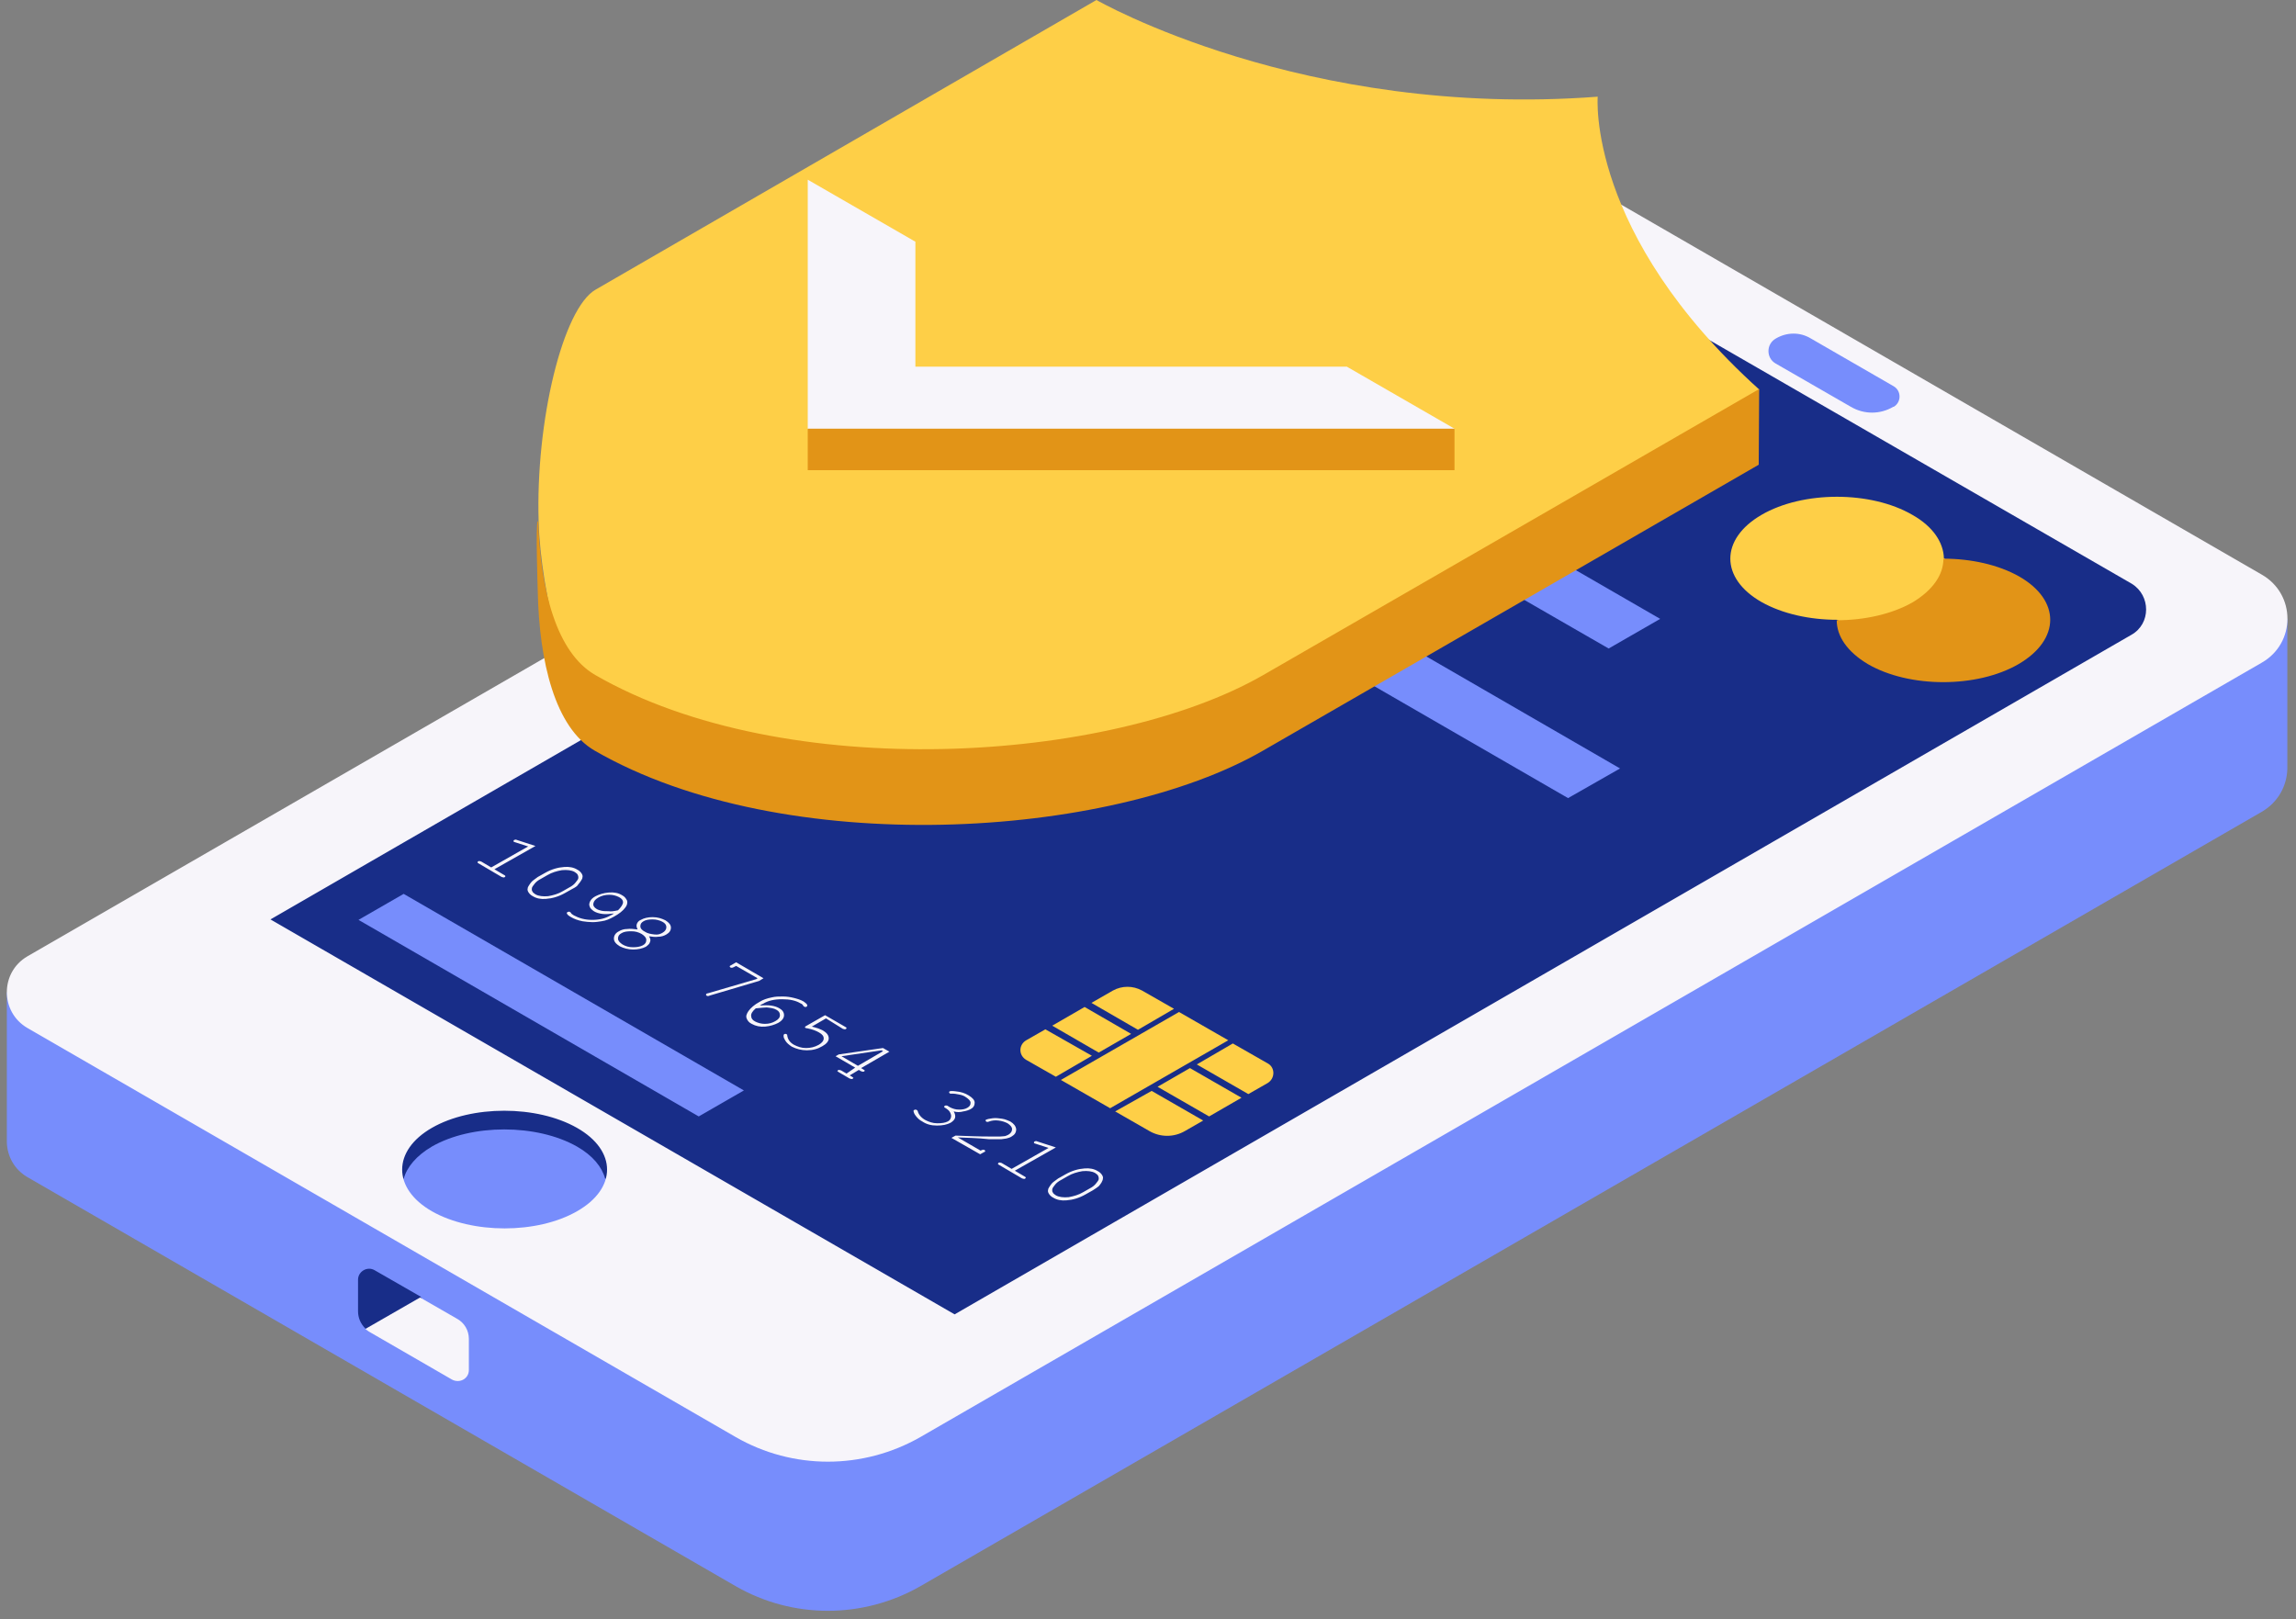<?xml version="1.0" encoding="UTF-8"?><svg xmlns="http://www.w3.org/2000/svg" xmlns:xlink="http://www.w3.org/1999/xlink" height="355.0" preserveAspectRatio="xMidYMid meet" version="1.0" viewBox="-1.5 0.0 503.4 355.0" width="503.4" zoomAndPan="magnify"><rect x="-1.5" y="0.0" width="503.4" height="355.0" fill="#808080" stroke="none"/><g id="change1_1"><path d="M383.8,78.3c-0.9-3.5-0.1-7.9,3.9-9c3.3-0.9,6.9,1.7,9.6,3.1c2.3,1.2,4.8,2.1,7.2,3.3 c6.1,2.9,11.5,7.4,15.2,13.1c0.8,1.2,1.5,2.6,1.7,4c0.2,1.5-0.3,3.1-1.6,3.9c-1.3,0.8-3.1,0.6-4.4-0.2c-1.4-0.7-2.5-1.9-3.7-2.8 c-5-3.9-11.7-4.4-17.5-6.9c-2.2-0.9-4.2-2.1-6.3-3.4c-1-0.6-2-1.2-2.7-2.2C384.4,80.4,384,79.4,383.8,78.3z M471.1,136.6 c0,0-2.6,2-5.6,5.3L337.9,68.3c-9.8-5.7-22-5.7-31.8,0l-270.3,156C26.9,211.7,0,217.6,0,217.6v32.9l0,0c0.1,3,1.6,5.9,4.5,7.6 l155.3,89.7c12.5,7.2,27.9,7.2,40.5,0L494.4,178c3.6-2.1,5.5-5.7,5.6-9.4c0,0,0,0,0,0v-32.9L471.1,136.6z" fill="#778DFC"/></g><g id="change2_1"><path d="M78.6,291.3c-1-1-1.6-2.3-1.6-3.8v-6.9c0-1.8,2-3,3.6-2.1l10.1,5.8l5.1,9.8C92.8,294,78.9,291.6,78.6,291.3z M126.3,244.8c-8.7-5-26.6-6.3-35.4-1.3c-5.3,3.1-8.6,13-3.9,15c0.7-2.6,2.8-5.1,6.2-7.1c8.7-5,23-5,31.8,0c3.5,2,5.5,4.5,6.2,7.1 C135.9,256.5,131.6,247.9,126.3,244.8z M470.5,140L212.1,293.6l-164-92.5L307.3,51.3c8.5-4.9,20.7-6.4,29.2-1.5l134,79.1 C474.8,131.4,474.8,137.6,470.5,140z M161.6,239.1L87,196l-9.9,5.7l74.6,43.1L161.6,239.1z M353.7,168.5l-96.5-55.8 c-8.2,0.4-16.4,0.2-24.5-1l109.6,63.3L353.7,168.5z M362.5,135.7l-51.1-29.5c-4.5,1.2-9.1,1.7-13.7,2.2c-1.4,0.2-2.9,0.3-4.3,0.5 l57.8,33.3L362.5,135.7z" fill="#182D88"/></g><g id="change3_1"><path d="M115.9,185.5l-9,5.1l2.2,1.3c0.2,0.1,0.2,0.2,0.2,0.2c0,0.1,0,0.1-0.1,0.2c-0.1,0.1-0.2,0.1-0.3,0.1 c-0.1,0-0.3-0.1-0.4-0.1l-5.1-3c-0.2-0.1-0.2-0.2-0.2-0.2c0-0.1,0-0.1,0.1-0.2c0.1-0.1,0.2-0.1,0.3-0.1c0.1,0,0.3,0.1,0.4,0.1 l2.2,1.3l8.1-4.6l-2.8-0.9c-0.1,0-0.2-0.1-0.3-0.1c-0.1,0-0.1-0.1-0.1-0.2c0-0.1,0-0.1,0.1-0.2c0.1,0,0.2-0.1,0.3-0.1 c0.1,0,0.2,0,0.4,0.1L115.9,185.5z M124,194.9l-1.6,0.9c-1.4,0.8-2.8,1.2-4.2,1.3c-1.1,0.1-2.1-0.1-2.9-0.6 c-0.4-0.2-0.7-0.5-0.9-0.8c-0.2-0.3-0.3-0.6-0.2-0.9c0-0.2,0.1-0.4,0.3-0.7c0.2-0.3,0.4-0.6,0.6-0.8c0.3-0.3,0.8-0.6,1.3-1l1.6-0.9 c1.4-0.8,2.8-1.2,4.2-1.3c1.1-0.1,2.1,0.1,2.9,0.6c0.4,0.2,0.7,0.5,0.9,0.8c0.2,0.3,0.3,0.6,0.2,0.9c0,0.2-0.1,0.4-0.3,0.7 c-0.2,0.3-0.4,0.6-0.6,0.8C125.1,194.3,124.6,194.6,124,194.9z M123.3,194.6c0.6-0.3,1.1-0.7,1.4-1.1c0.3-0.4,0.6-0.7,0.6-1 c0-0.2,0-0.4-0.1-0.6c-0.1-0.3-0.4-0.5-0.7-0.7c-0.7-0.4-1.7-0.5-2.8-0.4c-1.1,0.2-2.2,0.5-3.2,1.1l-1.4,0.8 c-0.6,0.3-1.1,0.7-1.4,1.1c-0.3,0.4-0.6,0.7-0.6,1.1c0,0.2,0,0.4,0.1,0.5c0.1,0.3,0.4,0.5,0.7,0.7c0.7,0.4,1.7,0.5,2.8,0.4 c1.1-0.2,2.2-0.5,3.2-1.1L123.3,194.6z M133.1,200.3c-0.9,0.1-1.7,0.2-2.5,0.1s-1.4-0.3-1.9-0.6c-0.4-0.3-0.8-0.6-0.9-1 c-0.2-0.4-0.1-0.8,0.1-1.2c0.2-0.4,0.6-0.8,1.2-1.1c0.8-0.4,1.7-0.7,2.9-0.8c1.1-0.1,2.1,0.1,2.9,0.6c0.6,0.3,0.9,0.8,1.1,1.2 c0.1,0.5,0,1-0.4,1.5c-0.5,0.7-1.4,1.4-2.5,2c-0.9,0.5-1.8,0.9-2.7,1c-0.6,0.1-1.3,0.2-2,0.2s-1.5-0.1-2.2-0.2 c-1-0.2-1.8-0.5-2.5-0.9c-0.5-0.3-0.8-0.5-0.9-0.8c-0.1-0.1,0-0.2,0.1-0.3c0.1,0,0.2-0.1,0.3-0.1c0.1,0,0.2,0,0.3,0.1 c0.1,0,0.1,0.1,0.2,0.2c0.1,0.2,0.3,0.3,0.6,0.5c1.1,0.6,2.4,1,4,1c1.6,0,2.9-0.3,4.1-1C132.4,200.7,132.7,200.6,133.1,200.3z M134,199.6c0.7-0.7,1.1-1.3,1.1-1.8c0-0.4-0.3-0.8-0.9-1.1c-0.6-0.3-1.3-0.5-2.1-0.5c-0.9,0-1.7,0.2-2.4,0.6 c-0.7,0.4-1,0.8-1.1,1.3s0.2,0.9,0.7,1.2c0.3,0.2,0.7,0.3,1.1,0.4c0.5,0.1,1,0.1,1.6,0.1C132.4,199.9,133.1,199.8,134,199.6z M140.8,205.3c0.3,0.5,0.4,0.9,0.2,1.3c-0.1,0.4-0.5,0.7-0.9,1c-0.8,0.4-1.7,0.6-2.8,0.6c-1.1,0-2.1-0.3-2.9-0.7 c-0.8-0.5-1.3-1-1.3-1.7c0-0.6,0.3-1.2,1.1-1.6c0.5-0.3,1.1-0.5,1.8-0.5c0.7-0.1,1.4,0,2.3,0.1c-0.2-0.4-0.3-0.8-0.2-1.1 c0.1-0.4,0.4-0.8,0.9-1c0.7-0.4,1.6-0.6,2.6-0.6c1.1,0,2,0.3,2.8,0.7c0.8,0.5,1.2,1,1.2,1.6s-0.3,1.1-1,1.5 c-0.5,0.3-1.1,0.5-1.8,0.5C142.2,205.5,141.5,205.4,140.8,205.3z M139.4,207.3c0.6-0.3,0.8-0.7,0.8-1.2s-0.4-0.9-1-1.3 c-0.7-0.4-1.4-0.6-2.3-0.6s-1.6,0.1-2.1,0.4c-0.6,0.3-0.8,0.7-0.8,1.2c0,0.5,0.4,0.9,1,1.3c0.7,0.4,1.4,0.6,2.3,0.6 C138.1,207.7,138.8,207.6,139.4,207.3z M143.8,204.5c0.5-0.3,0.8-0.7,0.8-1.2c0-0.5-0.3-0.9-0.9-1.2c-0.6-0.3-1.3-0.5-2.1-0.5 c-0.8,0-1.5,0.1-2,0.4c-0.5,0.3-0.7,0.6-0.7,1.1s0.4,0.9,1,1.2c0.6,0.4,1.3,0.5,2.1,0.6S143.3,204.8,143.8,204.5z M164.3,214.7 l0.3-0.2l-4.7-2.7l-0.6,0.3c-0.2,0.1-0.3,0.1-0.4,0.1c-0.1,0-0.2,0-0.3-0.1c-0.1-0.1-0.1-0.1-0.1-0.2c0-0.1,0.1-0.2,0.2-0.2l1.2-0.7 l6,3.5l-1,0.6l-10.8,3.2c-0.2,0.1-0.3,0.1-0.4,0.1c-0.1,0-0.2,0-0.3-0.1c-0.1-0.1-0.1-0.1-0.1-0.2c0-0.1,0-0.1,0.1-0.2 c0,0,0.1-0.1,0.3-0.1L164.3,214.7z M165.1,220.5c1-0.1,1.8-0.1,2.5,0c0.7,0.1,1.3,0.3,1.8,0.6c0.7,0.4,1,0.9,1,1.5s-0.4,1.2-1.3,1.7 c-0.8,0.4-1.7,0.7-2.8,0.8c-1.1,0.1-2.1-0.1-3-0.6c-0.6-0.3-0.9-0.7-1.1-1.2c-0.2-0.5,0-1,0.4-1.6c0.5-0.7,1.3-1.4,2.4-2 c0.8-0.5,1.7-0.8,2.7-1c0.8-0.2,1.6-0.2,2.4-0.2s1.6,0.1,2.4,0.3c0.8,0.2,1.5,0.4,2.2,0.8c0.4,0.3,0.7,0.5,0.8,0.8 c0,0.1,0,0.2-0.1,0.3c-0.1,0.1-0.2,0.1-0.3,0.1s-0.2,0-0.3-0.1c-0.1,0-0.1-0.1-0.2-0.2c-0.1-0.2-0.3-0.4-0.6-0.5 c-1-0.6-2.3-0.9-4-0.9c-1.7,0-3.1,0.3-4.2,1C165.7,220.1,165.5,220.2,165.1,220.5z M164.2,221.1c-0.7,0.6-1.1,1.2-1,1.7 c0,0.5,0.3,0.9,0.9,1.2c0.6,0.3,1.3,0.5,2.1,0.5c0.9,0,1.6-0.2,2.3-0.6c0.7-0.4,1-0.8,1-1.3s-0.2-0.9-0.8-1.2 c-0.5-0.3-1.2-0.4-2.1-0.5C166.2,220.9,165.3,221,164.2,221.1z M179.6,223.3l-3.1,1.8c0.5,0.1,1,0.3,1.4,0.4 c0.4,0.2,0.8,0.3,1.1,0.5c0.8,0.5,1.2,1,1.2,1.7c0,0.6-0.5,1.2-1.4,1.7c-1,0.6-2.1,0.9-3.4,0.9c-1.2,0-2.3-0.3-3.3-0.8 c-0.6-0.4-1.1-0.8-1.4-1.3c-0.2-0.3-0.4-0.7-0.4-1c0-0.2,0-0.3,0.1-0.4c0.1-0.1,0.2-0.1,0.3-0.1c0.1,0,0.2,0,0.3,0.1 c0.1,0.1,0.1,0.1,0.1,0.2c0.1,0.9,0.6,1.6,1.5,2.1c0.8,0.4,1.6,0.7,2.6,0.7c1,0,1.9-0.2,2.8-0.7c0.7-0.4,1.1-0.9,1.1-1.4 c0-0.5-0.3-0.9-1-1.3c-0.7-0.4-1.5-0.7-2.5-0.9c-0.2,0-0.4-0.1-0.5-0.1c-0.1-0.1-0.1-0.1-0.1-0.2c0-0.1,0.1-0.1,0.2-0.2l4.2-2.4 l4.5,2.6c0.2,0.1,0.2,0.2,0.2,0.2c0,0.1,0,0.1-0.1,0.2c-0.1,0.1-0.2,0.1-0.3,0.1c-0.1,0-0.3-0.1-0.4-0.1L179.6,223.3z M186,234.1 l-4.3-2.5l0.7-0.4l9.7-1.4l1.4,0.8l-6.2,3.6l0.5,0.3c0.2,0.1,0.2,0.2,0.3,0.2c0,0.1,0,0.1-0.1,0.2c-0.1,0.1-0.2,0.1-0.3,0.1 c-0.1,0-0.3-0.1-0.4-0.1l-0.5-0.3l-2,1.2l0.5,0.3c0.2,0.1,0.2,0.2,0.3,0.2c0,0.1,0,0.1-0.1,0.2c-0.1,0.1-0.2,0.1-0.3,0.1 c-0.1,0-0.3-0.1-0.4-0.1l-2.4-1.4c-0.2-0.1-0.2-0.2-0.3-0.2c0-0.1,0-0.1,0.1-0.2c0.1-0.1,0.2-0.1,0.3-0.1c0.1,0,0.3,0.1,0.4,0.1 l1.2,0.7L186,234.1z M186.6,233.7l5.5-3.2l-0.3-0.2l-8.8,1.3L186.6,233.7z M207.6,243.7c0.3,0.5,0.4,1,0.3,1.4 c-0.1,0.4-0.5,0.8-1,1.1c-0.8,0.4-1.7,0.6-3,0.6s-2.3-0.3-3.2-0.9c-0.6-0.3-1-0.7-1.4-1.2c-0.4-0.5-0.5-0.9-0.5-1.1 c0-0.1,0-0.2,0.1-0.2c0.1,0,0.2-0.1,0.3-0.1c0.1,0,0.2,0,0.3,0.1c0.1,0,0.1,0.1,0.2,0.2c0.2,0.8,0.8,1.5,1.7,2 c0.8,0.4,1.6,0.7,2.6,0.7c1,0,1.7-0.1,2.3-0.4c0.4-0.2,0.6-0.5,0.7-0.9s0-0.7-0.2-1.1s-0.6-0.7-1.1-1c-0.2-0.1-0.2-0.2-0.2-0.2 s0-0.1,0.1-0.2c0.1-0.1,0.2-0.1,0.3-0.1c0.1,0,0.3,0,0.4,0.1l0.5,0.3c0.6,0.3,1.2,0.5,2,0.5c0.7,0,1.3-0.1,1.8-0.4 c0.5-0.3,0.7-0.6,0.7-1.1c0-0.4-0.4-0.8-1-1.2c-0.4-0.3-0.9-0.5-1.5-0.6c-0.5-0.1-1-0.2-1.5-0.2c-0.2,0-0.3,0-0.4,0 c-0.1,0-0.1,0-0.2-0.1c-0.1-0.1-0.1-0.1-0.1-0.2c0-0.1,0-0.1,0.1-0.2c0.2-0.1,0.7-0.1,1.4,0c1.1,0.1,2,0.4,2.8,0.9 c0.8,0.5,1.3,1,1.3,1.6c0,0.6-0.3,1.1-0.9,1.4c-0.4,0.2-0.9,0.4-1.6,0.5C209,243.9,208.3,243.9,207.6,243.7z M208.5,249.4l5,2.9 l0.2-0.1c0.2-0.1,0.3-0.1,0.4-0.1c0.1,0,0.2,0,0.3,0.1c0.1,0.1,0.1,0.1,0.1,0.2c0,0.1-0.1,0.2-0.2,0.2l-0.9,0.5l-6.3-3.6l0.9-0.5 c2.5,0.1,4.9,0.2,7.4,0.2c1.1,0,2,0,2.4,0c0.5,0,0.9-0.1,1.1-0.1c0.3-0.1,0.5-0.2,0.7-0.3c0.5-0.3,0.8-0.7,0.8-1.2 c0-0.5-0.4-0.9-1-1.3c-0.6-0.3-1.2-0.5-2-0.6c-0.8-0.1-1.4,0-2,0.2c-0.2,0.1-0.3,0.1-0.4,0.1c-0.1,0-0.2,0-0.3-0.1 c-0.1-0.1-0.1-0.1-0.1-0.2c0-0.1,0-0.1,0.1-0.2c0.2-0.1,0.7-0.2,1.4-0.3c0.7-0.1,1.4,0,2.1,0.1c0.7,0.1,1.3,0.4,1.8,0.6 c0.8,0.5,1.2,1,1.3,1.7c0,0.7-0.3,1.2-1,1.6c-0.3,0.2-0.6,0.3-1,0.4c-0.3,0.1-0.8,0.1-1.3,0.2c-0.5,0-1.4,0-2.6,0 C212.7,249.5,210.3,249.5,208.5,249.4L208.5,249.4z M230,251.6l-9,5.1l2.2,1.3c0.2,0.1,0.2,0.2,0.2,0.2c0,0.1,0,0.1-0.1,0.2 c-0.1,0.1-0.2,0.1-0.3,0.1c-0.1,0-0.3-0.1-0.4-0.1l-5.1-3c-0.2-0.1-0.2-0.2-0.2-0.2s0-0.1,0.1-0.2c0.1-0.1,0.2-0.1,0.3-0.1 c0.1,0,0.3,0.1,0.4,0.1l2.2,1.3l8.1-4.6l-2.8-0.9c-0.1,0-0.2-0.1-0.3-0.1c-0.1,0-0.1-0.1-0.1-0.2c0-0.1,0-0.1,0.1-0.2 c0.1,0,0.2-0.1,0.3-0.1c0.1,0,0.2,0,0.4,0.1L230,251.6z M238.1,261l-1.6,0.9c-1.4,0.8-2.8,1.2-4.2,1.3c-1.1,0.1-2.1-0.1-2.9-0.6 c-0.4-0.2-0.7-0.5-0.9-0.8c-0.2-0.3-0.3-0.6-0.2-0.9c0-0.2,0.1-0.4,0.3-0.7c0.2-0.3,0.4-0.6,0.6-0.8c0.3-0.3,0.8-0.6,1.3-1l1.6-0.9 c1.4-0.8,2.8-1.2,4.2-1.3c1.1-0.1,2.1,0.1,2.9,0.6c0.4,0.2,0.7,0.5,0.9,0.8c0.2,0.3,0.3,0.6,0.2,0.9c0,0.2-0.1,0.4-0.3,0.8 c-0.2,0.3-0.4,0.6-0.6,0.8C239.2,260.3,238.7,260.6,238.1,261z M237.4,260.6c0.6-0.3,1.1-0.7,1.4-1.1c0.3-0.4,0.6-0.7,0.6-1 c0-0.2,0-0.4-0.1-0.6c-0.1-0.3-0.4-0.5-0.7-0.7c-0.7-0.4-1.7-0.5-2.8-0.4c-1.1,0.2-2.2,0.5-3.2,1.1l-1.4,0.8 c-0.6,0.3-1.1,0.7-1.4,1.1c-0.3,0.4-0.6,0.7-0.6,1.1c0,0.2,0,0.4,0.1,0.5c0.1,0.3,0.4,0.5,0.7,0.7c0.7,0.4,1.7,0.5,2.8,0.4 c1.1-0.2,2.2-0.5,3.2-1.1L237.4,260.6z M494.4,126L337.9,35.6c-9.8-5.7-22-5.7-31.8,0l-41.4,23.9c-6.3-0.3-12.7-0.4-19.1-0.1 c-6.2,0.3-12.7,0.9-18.5-1.2c-4.8-1.7-8.8-5-12.9-8c-10.7-7.7-23.6-13.5-36.6-11.8c-1.5-0.4-3-0.4-4.2,0.5c-0.6,0.5-1.1,1.1-1.5,1.8 c-1.4,2.6-2,5.5-2.5,8.4c-1.5,8.5-3,17.1-4.5,25.6c-1.4,7.8-2.8,15.7-2.1,23.6c0.4,4.2,1.4,8.6,4.2,11.8c1.2,1.4,2.6,2.4,4.2,3.4 L4.5,209.7c-6,3.5-6,12.2,0,15.7l155.3,89.7c12.5,7.2,27.9,7.2,40.5,0l294.1-169.8C501.9,141,501.9,130.3,494.4,126z M387.9,74.2 L387.9,74.2c2.4-1.4,5.3-1.4,7.6,0l18.2,10.5c1.7,1,1.7,3.5,0,4.5l-0.1,0c-2.9,1.7-6.4,1.7-9.3,0l-16.5-9.5 C385.7,78.5,385.7,75.4,387.9,74.2z M125,265.6c-8.7,5-23,5-31.8,0c-8.7-5-8.7-13.3,0-18.3c8.7-5,23-5,31.8,0 C133.8,252.3,133.8,260.6,125,265.6z M465.8,139.2l-258,149l-150-86.6l146.3-84.5c7-1.3,14-3.3,21-4.9c2.2-0.5,4.5-0.9,6.7-0.6 c21.8,3.4,43.9-0.8,65.8-3.3c7.7-0.9,15.7-1.8,22.5-5.7c6.8-3.9,12-11.4,10.8-19.1c-0.9-5.3-4.7-9.7-9.3-12.6 c-4.6-2.8-9.9-4.2-15.1-5.4c-3.2-0.7-6.4-1.4-9.6-2l14.8-8.6c8.5-4.9,19-4.9,27.5,0l126.7,73.1C470.1,130.6,470.1,136.8,465.8,139.2 z M101.3,293.6v6.8c0,1.9-2,3-3.7,2.1l-18-10.4c-0.4-0.2-0.7-0.5-1-0.7l12-6.9l8,4.6C100.3,290,101.3,291.7,101.3,293.6z" fill="#F7F5FA"/></g><g id="change4_1"><path d="M267.8,228.1L241.9,243l-10.8-6.2l25.9-14.9L267.8,228.1z M229.2,224.9l10.2,5.9l7.1-4.1h0l-10.2-5.9 L229.2,224.9z M276.5,233.2l-7.7-4.4l-7.9,4.6l11.3,6.5l4.2-2.4C278.1,236.5,278.1,234.1,276.5,233.2z M243,243.7l7.5,4.3 c2.4,1.4,5.4,1.4,7.8,0l4-2.3l-11.3-6.5L243,243.7z M227.7,225.7l-4.2,2.4c-1.7,1-1.7,3.3,0,4.3l6.5,3.7l7.9-4.6L227.7,225.7z M255.9,221.2l-7-4c-2-1.1-4.4-1.1-6.4,0l-4.7,2.7l10.2,5.9L255.9,221.2z M252.3,238.3L252.3,238.3l11.3,6.5l7.1-4.1l-11.3-6.5 L252.3,238.3z M417.8,112.9c-9.1-5.3-24-5.3-33.1,0c-9.1,5.3-9.1,13.9,0,19.1c4.6,2.6,10.6,3.9,16.6,3.9c9.1,6.3,20.7,2.6,25.2,0 c4.6-2.6,3.5-10-1.8-13.5C424.6,119,422.4,115.5,417.8,112.9z M337.9,124.2C229.2,181,173,184.7,131.6,160.8 c-8.5-4.9-14.6-31.3-15-46.4c-0.7-22,5.3-46.8,12.5-50.9C150.7,51,238.9,0,238.9,0s45.3,26.1,109.9,21.2c0,0-2.5,30,35.4,64.2 C384.2,85.3,353.7,115.9,337.9,124.2z M317.4,94l-23.6-13.6l-94.6,0V53l-23.6-13.6V94l3.5,6.5h133.6L317.4,94z" fill="#FECF47"/></g><g id="change5_1"><path d="M317.4,103.1H175.6V94h141.8V103.1z M441.2,126.4c-4.6-2.6-10.6-3.9-16.6-3.9c0,3.5-2.3,6.9-6.8,9.6 c-4.6,2.6-10.6,3.9-16.6,3.9c0,3.5,2.3,6.9,6.8,9.6c9.1,5.3,24,5.3,33.1,0C450.3,140.2,450.3,131.6,441.2,126.4z M384.2,85.3 C384.2,85.3,384.2,85.3,384.2,85.3c0,0-93.2,53.8-108.7,62.7c-33.7,19.4-105.1,23.9-146.5,0c-8.5-4.9-12-18.6-12.5-33.7 c0,0,0,0-0.1,0c-0.5,0.5,0,15.2,0,15.2s0,0,0,0c0.3,15.6,3.8,30.1,12.5,35.1c41.4,23.9,112.9,19.4,146.5,0 c15.5-8.9,108.7-62.7,108.7-62.7L384.2,85.3L384.2,85.3z" fill="#E29417"/></g></svg>